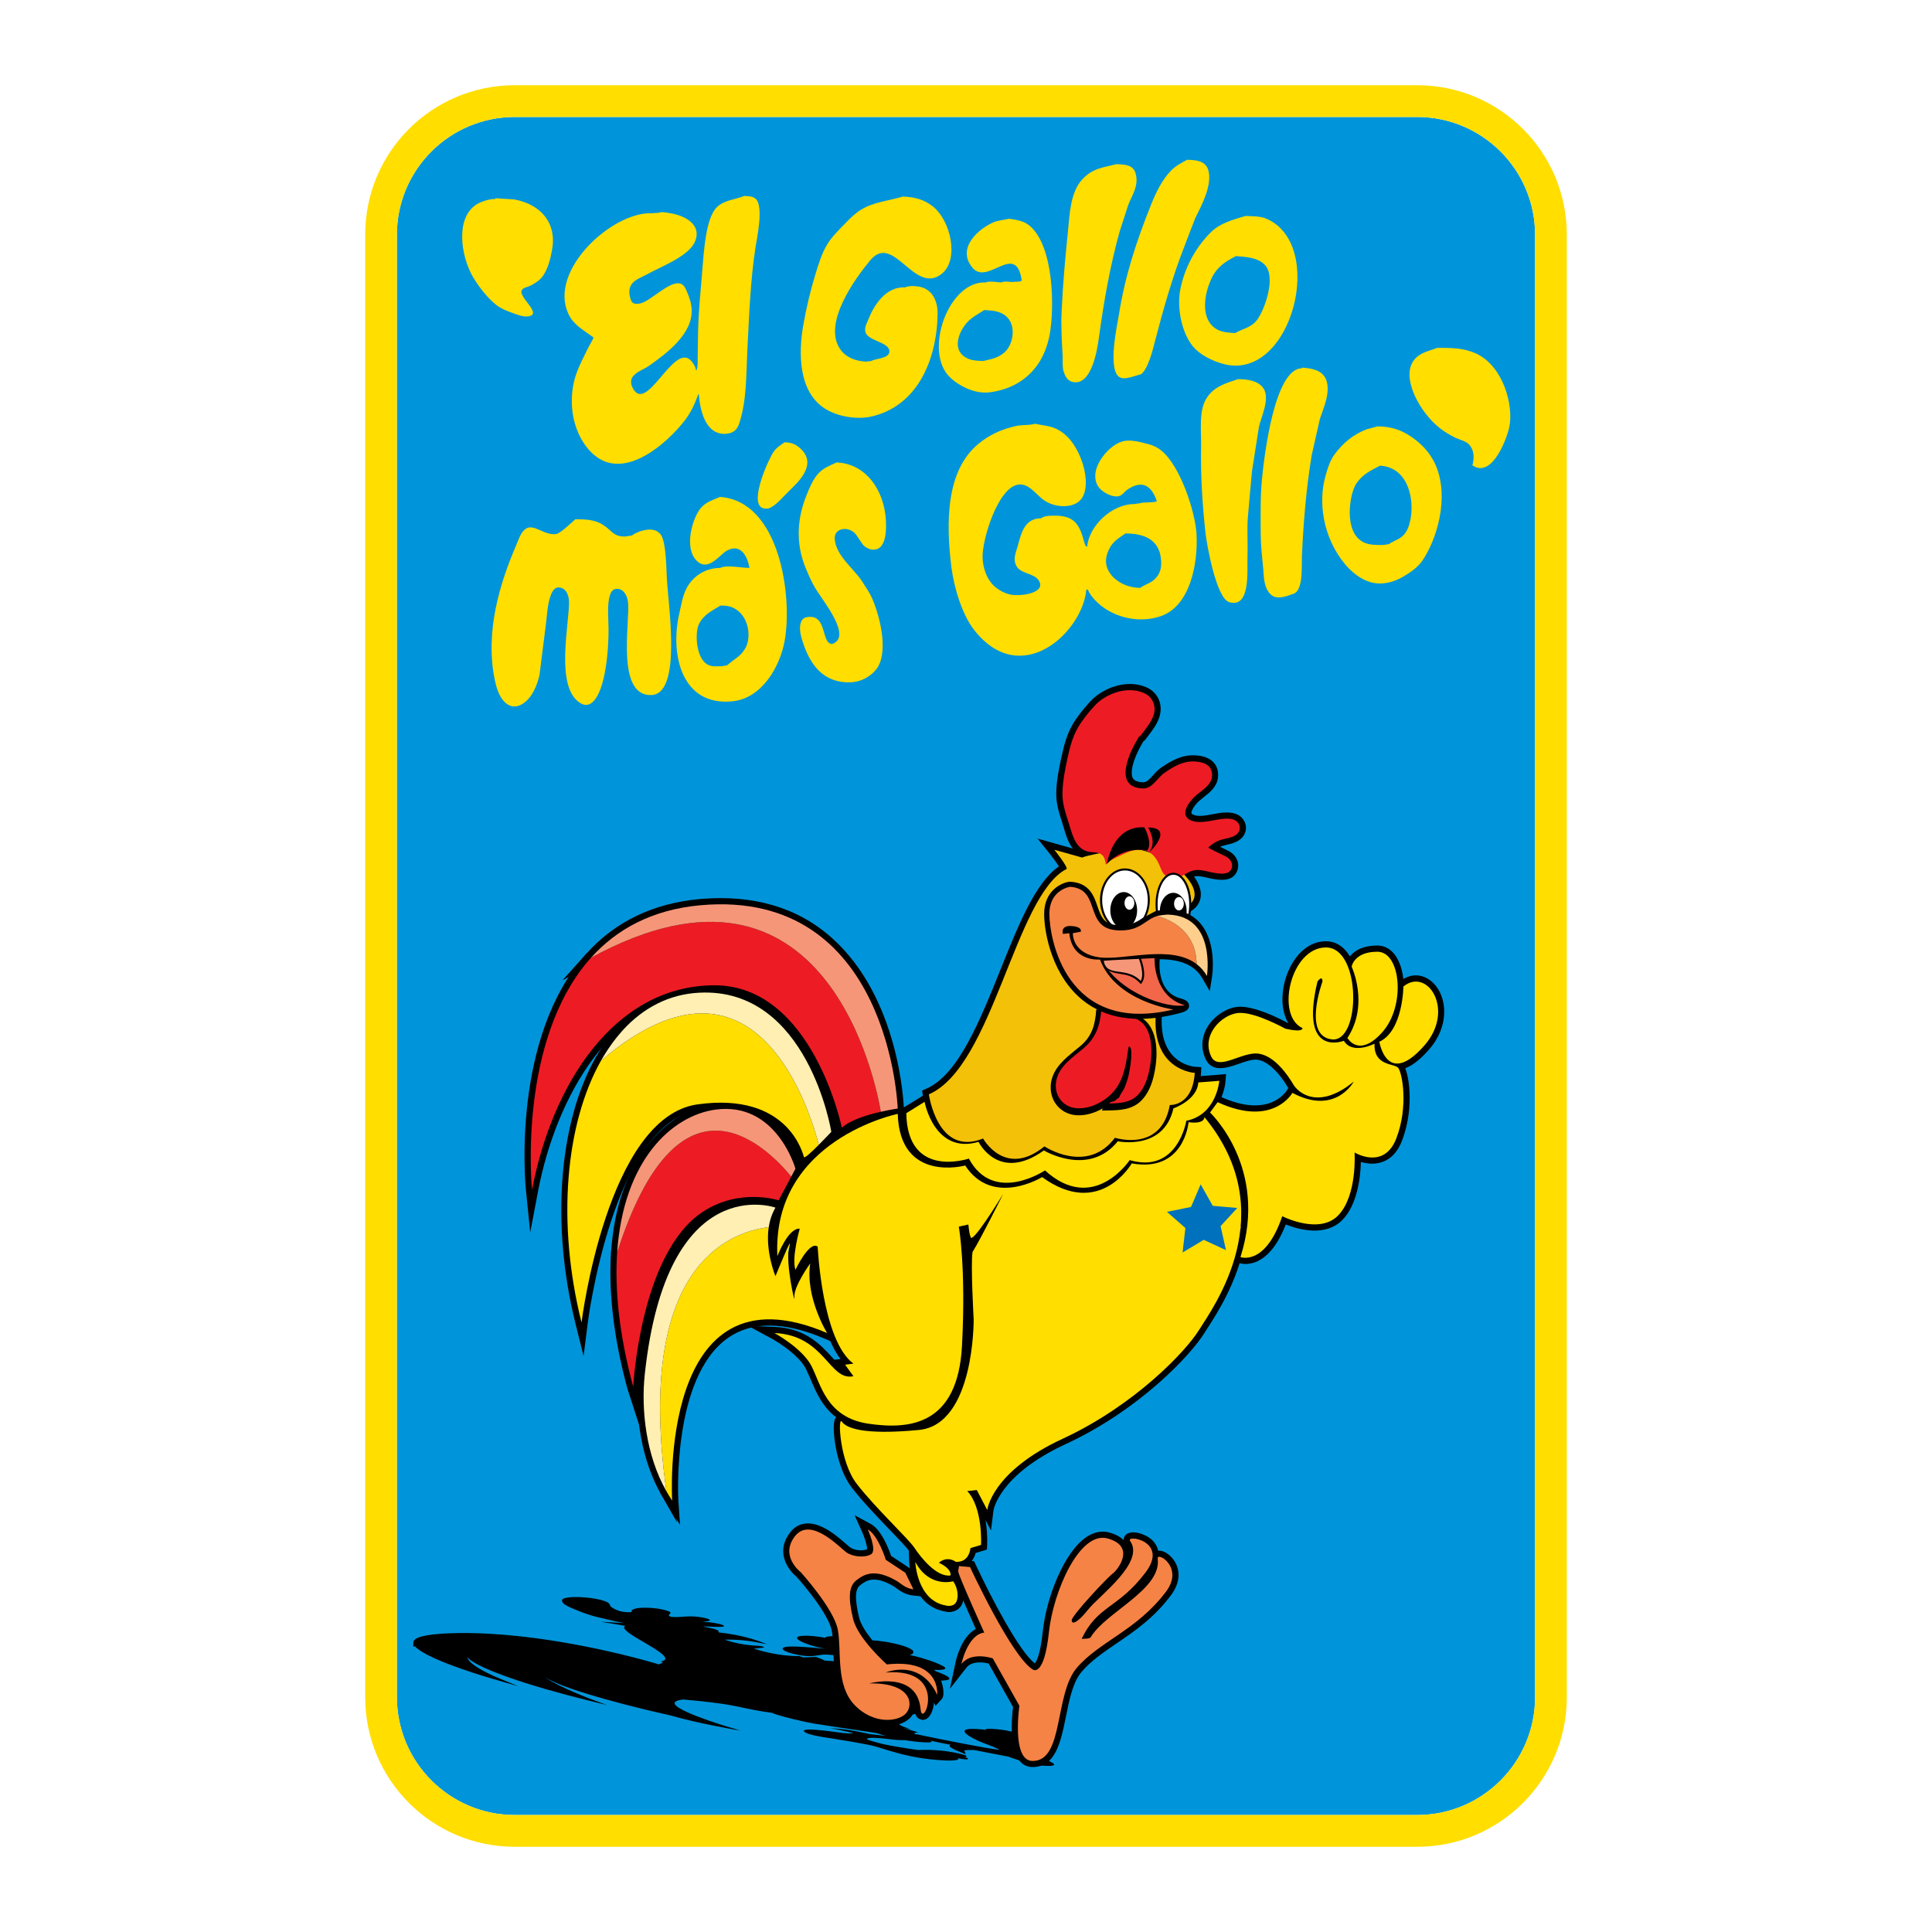 <?xml version="1.0" encoding="utf-8"?>
<!-- Generator: Adobe Illustrator 13.0.0, SVG Export Plug-In . SVG Version: 6.00 Build 14948)  -->
<!DOCTYPE svg PUBLIC "-//W3C//DTD SVG 1.0//EN" "http://www.w3.org/TR/2001/REC-SVG-20010904/DTD/svg10.dtd">
<svg version="1.0" id="Layer_1" xmlns="http://www.w3.org/2000/svg" xmlns:xlink="http://www.w3.org/1999/xlink" x="0px" y="0px"
	 width="192.756px" height="192.756px" viewBox="0 0 192.756 192.756" enable-background="new 0 0 192.756 192.756"
	 xml:space="preserve">
<g>
	<polygon fill-rule="evenodd" clip-rule="evenodd" fill="#FFFFFF" points="0,0 192.756,0 192.756,192.756 0,192.756 0,0 	"/>
	<path fill-rule="evenodd" clip-rule="evenodd" fill="#0095DA" d="M51.347,11.672c-6.476,0-11.748,5.263-11.748,11.739V169.33
		c0,6.479,5.272,11.753,11.748,11.753h90.058c6.47,0,11.75-5.274,11.75-11.753V23.411c0-6.476-5.28-11.739-11.75-11.739H51.347
		L51.347,11.672z"/>
	<path fill-rule="evenodd" clip-rule="evenodd" fill="#FFDE00" d="M111.789,37.676c0.359,0.15,0.772,0.011,1.087-0.057
		c0.332-0.099,0.652-0.193,0.978-0.29c0.694-0.528,1.158-2.415,1.377-3.275c0.835-3.229,1.753-6.439,2.944-9.492
		c0.354-0.937,0.715-1.881,1.085-2.816c0.562-1.147,1.722-3.248,1.295-4.764c-0.267-0.943-1.228-1.01-2.104-1.045
		c-0.579,0.315-1.127,0.581-1.614,1.08c-0.908,0.934-1.506,2.188-1.981,3.369c-1.426,3.559-2.611,7.075-3.234,11.076
		C111.463,32.441,110.425,37.112,111.789,37.676L111.789,37.676z"/>
	<path fill-rule="evenodd" clip-rule="evenodd" fill="#FFDE00" d="M106.943,38.087c1.912,0.535,2.507-3.045,2.678-4.284
		c0.504-3.686,1.134-7.318,2.109-10.78c0.275-0.841,0.547-1.69,0.817-2.521c0.352-0.986,1.087-1.876,0.766-3.157
		c-0.228-0.923-1.093-0.931-1.924-0.966c-1.428,0.356-2.385,0.417-3.401,1.506c-1.19,1.282-1.268,3.427-1.444,5.239
		c-0.27,2.617-0.505,5.265-0.627,7.997c-0.075,1.426,0.021,2.913,0.105,4.406c0.023,0.488-0.054,1.032,0.097,1.542
		C106.248,37.486,106.478,37.951,106.943,38.087L106.943,38.087z"/>
	<path fill-rule="evenodd" clip-rule="evenodd" fill="#FFDE00" d="M91.43,28.563c-0.375-0.036-0.827-0.043-1.111,0.106
		c-1.943-0.089-3.102,1.738-3.688,3.206c-0.149,0.382-0.438,0.832-0.265,1.317c0.308,0.843,2.37,0.946,2.37,1.86
		c0,0.732-1.37,0.699-1.8,0.964c-0.172,0.019-0.347,0.041-0.512,0.064c-1.006-0.052-1.932-0.362-2.532-1.152
		c-1.955-2.589,1.52-7.268,2.945-8.973c2.334-2.783,4.387,3.542,7.124,1.358c1.76-1.397,0.917-5.345-0.953-6.769
		c-0.872-0.66-1.775-0.881-2.912-0.934c-1.443,0.424-2.989,0.547-4.23,1.339c-0.576,0.363-1.083,0.863-1.567,1.369
		c-0.631,0.653-1.358,1.35-1.81,2.141c-0.512,0.858-0.811,1.865-1.118,2.851c-0.517,1.678-0.926,3.397-1.237,5.189
		c-0.464,2.648-0.525,6.67,2.289,8.34c1.248,0.748,3.081,1.025,4.466,0.729c4.613-1.021,6.586-5.623,6.657-10.252
		C93.555,29.898,92.918,28.678,91.43,28.563L91.43,28.563z"/>
	<path fill-rule="evenodd" clip-rule="evenodd" fill="#FFDE00" d="M117.749,28.934c-0.353,1.81,0.171,4.603,1.547,5.926
		c0.759,0.729,1.917,1.244,2.905,1.488c6.729,1.603,10.191-12.095,4.059-14.561c-0.588-0.231-1.321-0.207-1.985-0.242
		c-1.275,0.377-2.555,0.707-3.497,1.658C119.237,24.74,118.154,26.795,117.749,28.934L117.749,28.934z M123.308,25.551
		c1.013,0.086,2.141,0.12,2.878,0.868c1.21,1.234-0.093,4.791-0.91,5.673c-0.604,0.639-1.335,0.712-2.046,1.141
		c-0.661-0.041-1.282-0.076-1.824-0.375c-2.056-1.181-0.988-4.698-0.069-5.844C121.878,26.338,122.568,25.931,123.308,25.551
		L123.308,25.551z"/>
	<path fill-rule="evenodd" clip-rule="evenodd" fill="#FFDE00" d="M74.252,19.552c-0.943,0.38-1.994,0.396-2.733,1.124
		c-1.125,1.083-1.299,4.538-1.449,6.271c-0.155,1.948-0.369,4.011-0.422,6.012c-0.009,0.87-0.024,1.729-0.039,2.588
		c-0.025,0.439,0.05,0.912-0.091,1.289c0,0.025,0,0.059,0.008,0.091c-0.028,0-0.061-0.006-0.096-0.013
		c-0.015-0.303-0.301-0.744-0.518-0.96c-1.752-1.794-4.502,5.665-5.851,2.618c-0.139-0.317-0.131-0.683,0.03-0.936
		c0.369-0.562,1.157-0.775,1.684-1.155c1.728-1.226,4.354-3.158,4.232-5.618c-0.031-0.653-0.237-1.208-0.466-1.744
		c-0.12-0.271-0.267-0.646-0.559-0.785c-1.063-0.49-3.04,1.722-4.115,1.94c-0.344,0.075-0.768,0.089-0.912-0.322
		c-0.218-0.562-0.25-1.171,0.07-1.605c0.336-0.466,0.995-0.686,1.487-0.957c1.342-0.754,4.165-1.786,4.81-3.253
		c0.783-1.781-1.108-2.682-2.562-2.883c-0.306-0.041-0.752-0.153-1.035-0.025c-0.226,0.008-0.457,0.034-0.686,0.048
		c-3.924-0.176-10.359,5.679-8.331,10.034c0.506,1.109,1.491,1.604,2.407,2.288c0.151,0,0.064,0.161,0.031,0.254
		c-0.174,0.308-0.345,0.622-0.512,0.94c-0.373,0.777-0.788,1.556-1.086,2.362c-0.896,2.382-0.664,5.711,1.327,7.855
		c3.161,3.396,7.801-0.881,9.524-3.165c0.386-0.536,0.691-1.077,0.936-1.656c0.104-0.258,0.204-0.509,0.301-0.76
		c0-0.022-0.003-0.056-0.003-0.086c0.023,0,0.054,0,0.088,0.006c0.132,1.641,0.681,4.09,2.739,3.93
		c0.692-0.06,1.074-0.391,1.28-0.996c0.764-2.261,0.702-4.857,0.829-7.447c0.179-3.453,0.303-6.95,0.821-10.238
		c0.149-0.914,0.806-4.015,0.014-4.755C75.107,19.572,74.652,19.572,74.252,19.552L74.252,19.552z"/>
	<path fill-rule="evenodd" clip-rule="evenodd" fill="#FFDE00" d="M98.865,39.126c1.977-0.295,3.567-1.184,4.688-2.787
		c0.576-0.836,0.952-1.841,1.158-2.869c0.514-2.693,0.459-9.087-2.095-11.032c-0.545-0.421-1.274-0.517-1.951-0.616
		c-0.509,0.132-1.043,0.154-1.504,0.341c-1.495,0.622-3.78,2.576-2.132,4.552c1.527,1.835,4.342-2.695,4.918,1.3
		c-0.026-0.003-0.059-0.003-0.08-0.003c0.013,0.148-0.713,0.063-0.858,0.126c-0.377-0.025-0.821-0.096-1.127,0.041
		c-0.487-0.03-1.165-0.164-1.555,0.003c-3.362-0.157-5.747,5.67-4.153,8.654c0.408,0.777,1.119,1.305,1.861,1.708
		C96.883,39.01,97.897,39.276,98.865,39.126L98.865,39.126z M96.536,32.122c0.504-0.53,1.093-0.812,1.667-1.188
		c0.669,0.034,1.281,0.076,1.831,0.376c1.425,0.765,1.128,2.809,0.368,3.66c-0.433,0.481-0.998,0.742-1.624,0.885
		c-0.222,0.058-0.453,0.114-0.677,0.161c-0.519-0.02-1.025-0.03-1.473-0.211C94.8,35.042,95.684,33.003,96.536,32.122L96.536,32.122
		z"/>
	<path fill-rule="evenodd" clip-rule="evenodd" fill="#FFDE00" d="M51.323,19.898c-0.627-0.041-1.259-0.078-1.901-0.119
		c0,0.023,0,0.051,0.01,0.078c-0.451-0.025-0.921,0.12-1.292,0.252c-2.621,0.914-2.343,4.703-1.18,7.097
		c0.498,1.031,1.742,2.691,2.779,3.381c0.401,0.265,0.849,0.435,1.287,0.598c0.476,0.172,1.14,0.454,1.679,0.378
		c1.51-0.229-1.098-1.959-0.631-2.634c0.169-0.252,0.547-0.286,0.814-0.411c0.459-0.229,0.958-0.543,1.271-0.973
		c0.512-0.741,0.75-1.683,0.916-2.578C55.579,22.243,53.966,20.402,51.323,19.898L51.323,19.898z"/>
	<path fill-rule="evenodd" clip-rule="evenodd" fill="#FFDE00" d="M147.276,35.276c-1.246-0.572-2.463-0.572-3.866-0.572
		c-0.866,0.324-1.76,0.478-2.317,1.199c-1.392,1.741,0.597,5.311,2.596,6.843c0.476,0.362,0.954,0.646,1.463,0.904
		c0.373,0.184,1.133,0.363,1.427,0.707c0.579,0.669,0.463,1.399,0.347,2.009c-0.026,0-0.053,0-0.085,0
		c0.079,0.057,0.152,0.115,0.228,0.166c1.89,1.011,3.271-2.812,3.507-3.891C151.042,40.489,149.997,36.538,147.276,35.276
		L147.276,35.276z"/>
	<path fill-rule="evenodd" clip-rule="evenodd" fill="#FFDE00" d="M131.684,41.808c0.316-1.004,1.1-2.62,0.637-3.896
		c-0.39-1.044-1.55-1.168-2.442-1.235c0.006,0.02,0.019,0.047,0.028,0.067c-2.771,0-3.784,8.85-4,11.061
		c-0.178,1.786-0.127,3.629-0.127,5.514c0.006,1.127,0.147,2.283,0.255,3.454c0.059,0.62,0.035,1.27,0.338,1.956
		c0.132,0.311,0.418,0.672,0.749,0.8c0.453,0.157,0.925,0.041,1.277-0.065c0.26-0.08,0.514-0.178,0.768-0.269
		c0.863-0.509,0.684-2.678,0.723-3.677c0.157-3.464,0.437-6.827,0.978-10.104C131.143,44.208,131.411,43.007,131.684,41.808
		L131.684,41.808z"/>
	<path fill-rule="evenodd" clip-rule="evenodd" fill="#FFDE00" d="M124.911,47.013c0.224-1.457,0.452-2.933,0.688-4.394
		c0.18-0.915,1.061-2.633,0.547-3.714c-0.46-0.94-1.757-1.079-2.63-1.079c-1.232,0.41-2.288,0.713-3.032,1.744
		c-0.93,1.27-0.619,3.253-0.651,4.94c-0.054,2.786,0.111,5.653,0.435,8.626c0.121,1.147,1.076,6.558,2.367,6.937
		c2.177,0.654,1.776-3.243,1.827-4.472c0.049-1.289-0.051-2.603,0.028-3.871C124.62,50.164,124.768,48.578,124.911,47.013
		L124.911,47.013z"/>
	<path fill-rule="evenodd" clip-rule="evenodd" fill="#FFDE00" d="M114.218,44.219c-0.68-0.173-1.515-0.369-2.184-0.194
		c-1.271,0.326-2.804,2.108-2.759,3.509c0.009,0.538,0.207,1.054,0.691,1.424c0.458,0.348,1.041,0.621,1.581,0.562
		c0.424-0.069,0.597-0.43,0.904-0.65c1.192-0.829,2.321-0.798,2.974,1.146c-0.031,0-0.059,0-0.089,0
		c0.037,0.148-1.341,0.066-1.552,0.183c-0.201,0.036-0.405,0.055-0.594,0.088c-2.291,0-4.54,2.186-4.724,4.262
		c-0.192,0-0.253-0.361-0.308-0.522c-0.463-1.754-1.006-2.581-2.938-2.581c-0.491,0-1.045,0.011-1.354,0.264
		c-1.74,0-2.02,1.688-2.364,2.909c-0.16,0.512-0.491,1.261-0.034,1.942c0.497,0.766,2.039,0.619,2.298,1.644
		c0.271,1.056-2.228,1.34-3.102,1.083c-0.457-0.13-0.899-0.347-1.299-0.667c-0.92-0.72-1.301-1.98-1.332-2.985
		c-0.06-1.793,1.544-7.055,3.587-7.291c1.004-0.115,1.63,0.849,2.395,1.455c1.051,0.823,2.635,0.902,3.489,0.333
		c1.704-1.098,0.562-5.44-1.44-6.934c-1.016-0.766-1.7-0.665-2.789-0.924c-0.556,0.181-1.332,0.091-1.896,0.222
		c-1.491,0.334-2.689,0.899-3.765,1.787c-3.222,2.666-3.254,7.787-2.69,12.319c0.25,1.936,1.03,4.698,2.314,6.309
		c4.673,5.873,10.775,0.146,11.142-4.079c0.066,0,0.121,0,0.173,0c0.108,0.396,0.605,0.978,0.93,1.273
		c1.791,1.681,4.423,2.053,6.356,1.359c2.895-1.016,3.697-5.207,3.539-8.169c-0.119-2.228-1.604-6.772-3.48-8.316
		C115.348,44.519,114.824,44.365,114.218,44.219L114.218,44.219z M115.825,55.717c0.072,0.661,0.014,1.23-0.32,1.715
		c-0.52,0.755-1.089,0.757-1.749,1.22c-1.977,0-3.947-1.54-3.277-3.438c0.369-1.08,0.947-1.404,1.811-1.992
		C113.996,53.223,115.608,53.734,115.825,55.717L115.825,55.717z"/>
	<path fill-rule="evenodd" clip-rule="evenodd" fill="#FFDE00" d="M141.302,43.944c-1.218-0.976-2.42-1.405-3.869-1.405
		c-0.354,0.099-0.714,0.194-1.073,0.289c-1.361,0.515-2.4,1.394-3.243,2.549c-0.441,0.614-0.674,1.389-0.875,2.123
		c-0.726,2.538-0.29,6.079,1.932,8.765c0.662,0.808,1.605,1.56,2.577,1.824c1.207,0.328,2.315-0.047,3.096-0.471
		c0.744-0.424,1.52-0.923,2.036-1.641c1.458-2.108,2.738-6.292,1.375-9.516C142.844,45.47,142.175,44.647,141.302,43.944
		L141.302,43.944z M140.317,53.003c-0.472,0.81-1.083,0.824-1.753,1.284c-0.191,0.038-0.395,0.063-0.603,0.086
		c-0.656,0-1.308,0.014-1.889-0.253c-2.072-0.975-1.434-4.89-0.746-5.888c0.652-0.936,1.382-1.262,2.364-1.774
		C141.128,46.671,141.288,51.349,140.317,53.003L140.317,53.003z"/>
	<path fill-rule="evenodd" clip-rule="evenodd" fill="#FFDE00" d="M76.021,50.661c0.218,0.105,0.546,0.123,0.741,0.038
		c0.768-0.349,1.303-1.084,1.916-1.667c0.786-0.788,2.914-2.59,1.253-4.213c-0.546-0.532-0.984-0.672-1.655-0.693
		c-0.402,0.287-0.8,0.522-1.096,0.956C76.713,45.738,74.758,49.996,76.021,50.661L76.021,50.661z"/>
	<path fill-rule="evenodd" clip-rule="evenodd" fill="#FFDE00" d="M83.472,46.139c-0.693,0.323-1.31,0.535-1.831,1.106
		c-0.551,0.612-0.885,1.433-1.188,2.199c-0.828,2.067-1.188,4.622-0.026,7.339c0.275,0.664,0.541,1.27,0.901,1.88
		c0.744,1.256,3.761,4.864,1.702,5.586c-1.054,0-0.554-2.562-2.054-2.696c-0.293-0.025-0.621,0.011-0.8,0.154
		c-0.465,0.357-0.417,1.215-0.207,1.94c0.786,2.774,2.249,4.521,4.893,4.428c1.022-0.038,1.941-0.545,2.533-1.261
		c1.223-1.488,0.571-4.877-0.375-7.097c-0.278-0.629-0.666-1.161-1.021-1.729c-0.843-1.293-2.546-2.492-2.715-4.16
		c-0.038-0.402,0.108-0.727,0.398-0.896c0.487-0.303,1.286-0.173,1.73,0.419c0.229,0.331,0.452,0.661,0.683,0.999
		c0.631,0.651,1.5,0.648,1.902,0.031c0.392-0.595,0.429-1.558,0.396-2.367C88.248,48.87,86.354,46.249,83.472,46.139L83.472,46.139z
		"/>
	<path fill-rule="evenodd" clip-rule="evenodd" fill="#FFDE00" d="M71.84,49.579c-0.663,0.288-1.283,0.456-1.802,0.978
		c-0.869,0.843-1.914,4.094-0.487,5.43c1.145,1.063,2.255-0.664,2.965-1.047c1.227-0.68,1.998,0.274,2.26,1.722
		c-0.833,0-2.267-0.333-2.926,0c-1.436,0-2.688,0.785-3.335,1.998c-0.413,0.763-0.552,1.727-0.757,2.615
		c-0.907,4.022,0.245,9.287,5.422,8.681c2.754-0.32,4.646-3.315,5.125-6.129C79.059,59.394,77.777,50.008,71.84,49.579L71.84,49.579
		z M74.393,64.624c-0.511,0.915-1.175,1.125-1.833,1.747c-0.168,0.038-0.342,0.071-0.518,0.098c-0.538,0-1.055,0.093-1.534-0.215
		c-1.094-0.715-1.177-3.172-0.777-3.986c0.493-0.994,1.354-1.343,2.165-1.857c0.543,0.011,0.979,0.055,1.455,0.334
		C74.721,61.547,74.959,63.562,74.393,64.624L74.393,64.624z"/>
	<path fill-rule="evenodd" clip-rule="evenodd" fill="#FFDE00" d="M65.956,53.385c-0.673-1.035-2.388-0.364-2.914,0.042
		c-0.228,0.029-0.455,0.066-0.688,0.104c-1.238,0-1.292-0.636-2.286-1.224c-0.785-0.477-1.768-0.501-2.667-0.501
		c-0.396,0.339-1.468,1.403-1.926,1.477c-1.181,0.174-2.264-1.128-3.072-0.489c-0.465,0.364-0.659,1.034-0.902,1.604
		c-1.557,3.601-3.17,8.599-2.123,13.495c0.199,0.914,0.507,1.901,1.293,2.406c0.536,0.327,1.094,0.165,1.477-0.082
		c0.901-0.568,1.418-1.746,1.677-2.865c0.221-1.733,0.447-3.494,0.66-5.233c0.109-0.956,0.161-1.958,0.488-2.794
		c0.13-0.329,0.375-0.744,0.775-0.719c0.67,0.047,0.991,0.653,1.021,1.38c0.069,2.133-1.463,8.643,1.158,10.176
		c0.477,0.284,0.883,0.176,1.203-0.122c1.309-1.193,1.602-5.293,1.585-7.317c-0.011-1.094-0.156-2.406,0.139-3.34
		c0.119-0.38,0.334-0.667,0.766-0.633c0.623,0.043,0.965,0.674,1.041,1.352c0.215,1.846-1.244,9.376,2.331,9.242
		c3.044-0.118,1.695-8.856,1.545-11.565C66.476,56.83,66.476,54.187,65.956,53.385L65.956,53.385z"/>
	<path fill-rule="evenodd" clip-rule="evenodd" d="M88.177,163.776c-0.901-0.135-1.589-0.152-1.843-0.054
		c-0.349-0.099-0.714-0.184-1.07-0.26c-0.757-0.165-1.452-0.244-1.953-0.233c-0.822,0.012-0.981,0.095-0.945,0.176
		c-1.005-0.176-1.648-0.211-2.018-0.211c-1.21,0.019-0.949,0.367-0.147,0.703c0.173,0.067,0.383,0.142,0.616,0.228
		c0.425,0.129,0.926,0.267,1.466,0.366c-0.012,0-0.031,0-0.05,0c-0.428-0.044-2.607-0.257-3.44-0.214
		c-0.581,0.016-0.843,0.155-0.645,0.328c0.176,0.164,0.689,0.35,1.446,0.498c1.034,0.203,1.591,0.12,2,0.05
		c0.25-0.041,0.51-0.075,0.813-0.075c0.686,0.014,1.986,0.221,2.975,0.413c0.005,0,0.032,0.002,0.038,0.002
		c0.017,0.012,0.033,0.022,0.033,0.022c0.03,0.023,0.474,0.467-3.168,0.16c-0.157-0.081-0.365-0.179-0.554-0.24l-0.318-0.117
		l-0.356,0.011l-0.904,0.037c-0.042-0.016-0.083-0.026-0.127-0.04l-0.278-0.101h-0.345c-0.081,0-1.925-0.018-3.986-0.679
		c-0.072-0.021-0.146-0.047-0.215-0.069c0.193-0.016,0.38-0.026,0.565-0.051c0,0,0.271-0.021,0.338-0.035
		c0.197-0.03,0.1-0.08,0.029-0.104c-0.251-0.076-0.661-0.098-0.836-0.107c-1.457-0.081-2.653-0.469-3.006-0.593
		c0.692-0.013,1.441,0.011,2.252,0.111c0.329,0.044,0.654,0.095,0.98,0.156l0.998,0.185l-0.571-0.219
		c-0.06-0.021-1.347-0.522-3.161-0.807c-0.345-0.052-0.669-0.101-0.995-0.132c-0.044-0.02-0.102-0.046-0.152-0.067
		c0.191-0.082-0.044-0.186-0.289-0.261c-0.074-0.03-0.142-0.048-0.206-0.063c-0.265-0.068-0.612-0.135-1.011-0.207
		c0.107-0.018,0.261-0.018,0.542-0.006l0.171,0.013c0.549,0.018,1.471,0.065,1.384-0.072c-0.019-0.046-0.106-0.087-0.259-0.137
		c-0.055-0.025-0.111-0.028-0.174-0.049c-0.28-0.073-0.662-0.137-1.012-0.179l-0.587-0.043c-0.033,0-0.065-0.006-0.098-0.006
		c0.014,0,0.016-0.013,0.044-0.013l0.213-0.023c0.162-0.019,0.352-0.039,0.427-0.085c0.094-0.044,0-0.119-0.228-0.193
		c-0.126-0.039-0.295-0.079-0.487-0.117c-0.704-0.127-1.254-0.111-1.441-0.102c-0.169,0-0.332,0.016-0.505,0.031
		c-0.32,0.021-0.655,0.052-1.028,0.018c-0.052,0-0.135-0.006-0.168-0.018c-0.121-0.031-0.226-0.107-0.199-0.188l0.078-0.076
		c0.088-0.072,0.208-0.167-0.165-0.304c-0.308-0.116-0.676-0.187-0.928-0.23c-0.444-0.064-0.918-0.104-1.415-0.104
		c-0.756,0-1.012,0.104-1.219,0.218c-0.065,0.033-0.065,0.08-0.065,0.116c0,0.069-0.006,0.118-0.18,0.118
		c-0.3,0-0.551-0.019-0.766-0.057c-0.114-0.025-0.22-0.051-0.327-0.086c-0.397-0.124-0.717-0.327-0.885-0.498
		c0.014-0.005,0.034-0.01,0.034-0.01l-0.04-0.079c-0.045-0.09-0.094-0.191-0.333-0.305c-0.077-0.034-0.18-0.076-0.3-0.115
		c-0.45-0.147-1.126-0.267-1.807-0.323c-1.486-0.127-2.354,0.038-2.342,0.273c0.01,0.104,0.03,0.223,0.168,0.346
		c0.173,0.161,0.568,0.342,0.915,0.489c0.492,0.21,0.935,0.391,1.535,0.587c0.502,0.17,1.12,0.317,1.714,0.449l0.143,0.039
		l0.274,0.059c0.406,0.1,0.902,0.22,1.447,0.312c-0.877-0.051-2.375-0.13-2.375-0.13l1.371,0.212
		c0.388,0.074,0.837,0.155,1.123,0.201c-0.488,0.255,0.645,0.928,1.843,1.62c1.397,0.825,2.838,1.668,1.797,1.905l-0.14,0.031
		l0.262,0.075c0,0,0.016,0,0.038,0.004l-0.045,0.016l-0.411,0.188c-0.57-0.18-5.801-1.737-12.123-2.591
		c-3.293-0.442-6.294-0.619-8.913-0.505c-2.283,0.096-3.445,0.4-3.461,0.912v0.011l0.005,0.427l0.166-0.058
		c1.166,1.36,7.738,3.254,8.043,3.33l2.266,0.658l-1.587-0.658c-1.885-0.763-3.378-1.61-3.505-2.241
		c0.043,0.044,0.082,0.091,0.127,0.13l0.016,0.021c1.203,1.038,5.732,2.629,11.82,4.137l1.986,0.491l-1.373-0.51
		c-0.052-0.017-3.407-1.276-4.817-2.254c0.501,0.304,1.342,0.681,2.586,1.117h0.005l0.038,0.014
		c1.802,0.627,4.316,1.335,7.469,2.105l2.422,0.559c1.377,0.388,2.909,0.751,4.436,1.041l0.011,0.011l0.126,0.017l2.149,0.41
		l-0.16-0.044l0.456,0.085l-1.286-0.381c-0.058-0.015-6.294-1.892-5.195-2.542c0.14-0.091,0.392-0.154,0.756-0.188l1.613,0.156
		c0.019,0.005,2.074,0.204,3.306,0.454l0.772,0.153c0.868,0.191,1.94,0.416,3.219,0.579c0.005,0.005-0.004,0.007,0.009,0.021
		c0.05,0.036,0.182,0.083,0.376,0.146c0.736,0.232,2.398,0.662,3.842,0.909c1.252,0.206,2.841,0.438,4.116,0.626
		c0.833,0.125,1.629,0.241,1.997,0.306l0.595,0.183c0.018,0.011,0.128,0.044,0.327,0.096c-0.198-0.015-1.371-0.151-1.612-0.181
		c-0.476-0.109-1.766-0.391-2.628-0.48l-1.301-0.119l1.22,0.254c0.454,0.088,0.92,0.203,1.075,0.256c0.013,0,0.017,0,0.024,0.003
		c-0.127,0.033-0.592,0.033-1.014-0.012l-0.369-0.054c-0.849-0.11-2.406-0.328-3.155-0.294c-0.304,0.015-0.433,0.06-0.405,0.146
		c0.041,0.104,0.245,0.21,0.531,0.3c0.535,0.171,1.381,0.309,1.953,0.388c0.984,0.155,3.615,0.574,4.52,0.813
		c0.326,0.086,0.674,0.197,1.048,0.315c0.951,0.292,2.14,0.649,3.717,0.893c1.111,0.162,2.176,0.241,2.895,0.235
		c0.495-0.023,0.778-0.073,0.766-0.163c-0.013-0.031-0.053-0.064-0.124-0.097c0.518,0.146,0.861,0.143,0.926,0.143
		c0.321-0.018,0.093-0.152-0.258-0.283c0.107,0.025,0.232,0.046,0.232,0.046l0.012-0.108c-0.012-0.062-0.708-0.24-1.175-0.333
		c-0.798-0.156-2.064-0.326-3.637-0.257c-0.853-0.118-2.743-0.405-3.588-0.61c-0.528-0.141-0.912-0.242-1.154-0.32
		c-0.291-0.093-0.394-0.148-0.352-0.186c0.099-0.079,0.233-0.178,1.896-0.005l0.182,0.018c0.317,0.044,0.779,0.099,1.247,0.114
		l0.466,0.006c0.62,0.107,1.33,0.192,2.028,0.219c0.097,0.006,0.471,0.014,0.59-0.036c0.042-0.021,0.055-0.069-0.126-0.14
		c0.702,0.149,1.465,0.311,2.057,0.421c-0.408,0.136,0.425,0.491,0.532,0.546l0.973,0.4l-0.14-0.341
		c-0.053-0.114,0.685-0.086,0.995-0.082c0.309,0.064,3.16,0.614,3.413,0.662c0.157,0.063,0.493,0.189,0.917,0.322
		c0.588,0.186,1.352,0.399,2.045,0.508c0.364,0.067,0.708,0.091,0.974,0.091c1.284-0.003,0.311-0.413-0.636-0.806
		c-0.636-0.269-1.3-0.543-1.321-0.701c-0.032-0.178,0.227-0.315,0.503-0.458c0.363-0.198,0.784-0.423,0.581-0.799
		c-0.101-0.192-0.716-0.404-1.651-0.558c-0.422-0.074-0.925-0.129-1.181-0.115c-0.318-0.08-0.645-0.133-0.86-0.165
		c-0.684-0.089-1.59-0.143-1.656-0.062c-0.011,0.019,0.037,0.052,0.134,0.082c0.005,0,0.021,0,0.022,0
		c-0.31-0.043-0.681-0.082-1.14-0.105c-0.516-0.018-0.863,0-1.023,0.086c-0.473,0.248,0.797,0.974,2.233,1.485
		c0.974,0.372,1.105,0.476,1.127,0.51c-1.339-0.152-5.456-0.97-7.983-1.497l-0.237-0.046H91.33
		c-0.008-0.039-0.065-0.075-0.178-0.128c0.118-0.021,0.439-0.063,0.439-0.063l-0.196-0.062c-0.011-0.018-0.088-0.038-0.221-0.075
		c-0.228-0.079-0.617-0.188-1.078-0.315c0.377,0.075,0.792,0.148,0.792,0.148l-0.824-0.296c-0.007-0.018-1.449-0.56,0.653-1.087
		c2.317-0.579,2.398-1.468,2.075-1.805l-0.07-0.077c-0.165-0.206-0.488-0.574-1.415-1.036c0.187,0.01,0.603,0.021,0.857-0.046
		c0.352-0.094,0.261-0.284-0.262-0.586c0.899,0.065,2.776,0.175,2.816-0.122c0.053-0.234-1.058-0.654-1.813-0.9
		c0.394,0.023,0.859,0.039,1.149-0.006c0.33-0.056,0.341-0.183,0.031-0.353c-0.827-0.468-2.494-0.939-3.329-1.117
		c0.257-0.052,0.386-0.155,0.371-0.314C91.089,164.427,89.601,163.985,88.177,163.776L88.177,163.776z"/>
	<path fill-rule="evenodd" clip-rule="evenodd" d="M119.456,111.359c-0.145,0.033-0.377,0.049-0.801,0l-0.631-0.075l-0.047,0.633
		c-0.01,0.025-0.187,1.918-1.553,2.962c-0.843,0.646-1.989,0.842-3.409,0.587l-0.429-0.073l-0.214,0.378
		c-0.006,0.025-1.208,2.074-3.36,2.53c-1.444,0.31-3.021-0.152-4.68-1.359l-0.336-0.245l-0.347,0.216
		c-0.184,0.112-4.468,2.669-6.833-0.972l-0.251-0.374l-0.429,0.121c-0.032,0.006-2.592,0.68-4.323-0.594
		c-1.021-0.771-1.581-2.108-1.637-3.978l-0.022-0.703l-0.68,0.11c-0.121,0.026-12.084,2.003-12.301,14.264l-0.064,3.656l1.261-3.439
		c0.108-0.312,0.267-0.636,0.449-0.93c-0.104,0.562-0.188,1.163-0.188,1.723c0,0.419,0.046,0.802,0.16,1.106l0.507,1.401
		l0.627-1.356c0.322-0.696,0.757-1.384,1.088-1.763c0.151,2.064,0.769,7.674,2.843,10.404c-0.281,0.033-0.565,0.067-0.611,0.074
		c-0.075-0.074-0.134-0.134-0.207-0.22c-1.122-1.229-2.64-2.923-5.747-3.058l-2.668-0.105l2.346,1.259
		c0.028,0.008,2.584,1.416,3.429,3.007l0.48,1.065c0.505,1.21,1.147,2.736,2.554,3.8c-0.041,0.05-0.1,0.101-0.137,0.171
		c-0.07,0.18-0.113,0.487-0.113,0.884c0,1.534,0.554,4.342,1.799,5.948c1.065,1.388,2.592,2.965,3.807,4.233
		c0.879,0.914,1.705,1.765,1.948,2.145c0.661,0.99,2.395,3.272,4.181,2.993l0.199-0.033l0.146-0.138
		c0.149-0.149,0.188-0.356,0.188-0.524c0-0.082-0.009-0.163-0.02-0.209c-0.024-0.143-0.077-0.303-0.187-0.472
		c0.033,0.004,0.063,0.02,0.099,0.022c0.611,0.056,1.651-0.224,2.001-1.494c0.306-0.097,1.119-0.337,1.119-0.337l0.026-0.429
		c0-0.033,0.007-0.207,0.007-0.491c0-0.453-0.033-1.203-0.165-2.013c0.263,0.495,0.54,1.021,0.54,1.021l0.245-1.959
		c0.001-0.038,0.505-3.556,7.217-6.656c7.389-3.422,12.508-8.934,13.824-11.069l0.306-0.479c1.938-2.997,7.854-12.146,0.173-21.47
		l-2.948-3.585C117.688,107.472,119.198,110.803,119.456,111.359L119.456,111.359z"/>
	<path fill-rule="evenodd" clip-rule="evenodd" d="M132.293,93.909c-2.251,0-3.725,2.185-4.188,4.339
		c-0.101,0.476-0.157,0.963-0.157,1.456c0,0.868,0.186,1.699,0.586,2.367c-0.032-0.011-0.057-0.018-0.079-0.021
		c-0.534-0.292-3.277-1.739-4.96-1.6c-1.168,0.113-2.429,0.961-3.07,2.082c-0.567,1.008-0.619,2.117-0.137,3.135
		c0.662,1.394,2.182,0.861,3.291,0.477c0.669-0.236,1.359-0.477,1.87-0.414c1.146,0.147,2.322,1.521,3.04,2.755
		c0.013,0.018,0.021,0.047,0.038,0.059c-0.055,0.099-0.109,0.197-0.109,0.197c-0.072,0.122-1.756,2.93-6.677,0.664l-0.457-0.218
		l-1.375,1.892l0.392,0.372c0.232,0.22,5.558,5.358,2.87,13.779l-0.172,0.557l0.53,0.201c0.095,0.036,0.898,0.324,1.936-0.158
		c1.13-0.54,2.081-1.77,2.818-3.663c1.233,0.493,3.991,1.291,5.688-0.497c1.415-1.479,1.776-4.16,1.8-5.744
		c0.58,0.17,1.344,0.281,2.106,0.015c0.903-0.299,1.581-1.025,2.008-2.152c1.297-3.401,0.653-6.941,0.095-7.621
		c-0.232-0.295-0.581-0.397-0.961-0.499c-0.807-0.225-1.309-0.429-1.276-1.524l0.033-1.034l-0.933,0.474
		c-0.01,0.013-1.703,0.835-2.246-0.055c0,0-0.018-0.034-0.019-0.047c0.041-0.049,0.084-0.085,0.112-0.137
		c0.625-0.894,0.933-2.333,0.933-3.829c0-1.388-0.271-2.817-0.812-3.861C134.045,94.213,133.024,93.909,132.293,93.909
		L132.293,93.909z"/>
	<path fill-rule="evenodd" clip-rule="evenodd" d="M137.422,94.336c-2.859,0-3.163,1.945-3.178,2.023l-0.024,0.182l0.083,0.167
		c0.014,0.03,1.595,3.518-0.393,6.511l-0.198,0.31l0.173,0.326c0.203,0.358,0.76,0.977,1.606,1.074
		c0.916,0.097,1.888-0.411,2.882-1.532c1.804-2.018,2.079-5.471,1.2-7.43C139.11,94.914,138.338,94.336,137.422,94.336
		L137.422,94.336z"/>
	<path fill-rule="evenodd" clip-rule="evenodd" d="M86.018,152.857c0.277,0.612,0.491,1.339,0.491,1.666
		c0,0.02-0.003,0.029-0.003,0.046c-0.402,0.185-1.232,0.136-1.708-0.2l-0.391-0.333c-0.873-0.765-2.493-2.18-4.011-2.036
		c-0.619,0.054-1.141,0.354-1.554,0.878c-0.503,0.644-0.701,1.279-0.701,1.861c0,1.13,0.714,2.072,1.328,2.573
		c0.91,1,3.232,3.836,3.522,5.397c0.101,0.564,0.122,1.255,0.152,1.998c0.064,1.878,0.152,4.222,1.661,5.809
		c1.062,1.111,2.464,1.73,3.859,1.69c0.938-0.042,1.776-0.373,2.226-0.907c0.162-0.194,0.28-0.411,0.358-0.643
		c0.118,0.938,0.746,0.942,0.873,0.932c0.648-0.055,0.987-0.895,1.066-1.711c0.074,0.152,0.149,0.323,0.149,0.323l0.626-0.686
		c0.349-0.393,0.103-1.564-0.215-2.176c-0.54-1.036-1.869-2.184-5.04-1.904c-0.863-0.798-2.676-2.69-3.001-4.072
		c-0.201-0.858-0.302-1.528-0.302-2.034c0-0.587,0.137-0.964,0.413-1.166c0.579-0.452,1.381-1.065,3.391,0.129l0.208,0.15
		c0.35,0.258,0.869,0.651,1.643,0.737l1.11,0.123l-1.367-2.814c0,0-1.601-1.057-1.896-1.255c-0.242-0.716-0.958-2.585-2.016-3.18
		l-1.625-0.876L86.018,152.857L86.018,152.857z"/>
	<path fill-rule="evenodd" clip-rule="evenodd" d="M90.714,155.873c0,0.166,0.195,4.316,3.543,4.898
		c0.138,0.048,0.719,0.174,1.253-0.171c0.233-0.148,0.533-0.463,0.617-1.05c0.179-1.238-0.524-2.132-0.554-2.173l-0.261-0.318
		l-0.388,0.116c-0.082,0.021-1.907,0.515-3.064-1.626l-1.246-2.319L90.714,155.873L90.714,155.873z"/>
	<path fill-rule="evenodd" clip-rule="evenodd" d="M108.38,153.359c-2.233,1.507-3.993,6.06-4.342,9.414
		c-0.237,2.27-0.614,2.97-0.787,3.182c-1.491-1.086-4.317-6.438-5.916-9.875l-0.15-0.315l-2.008-0.175l-0.207,1.169l0.006,0.11
		c0.1,0.516,1.535,3.757,2.379,5.654c-1.445,0.774-1.975,3.071-2.028,3.359l-0.553,2.605l1.639-2.094
		c0.563-0.729,1.755-0.541,2.224-0.421c0.228,0.4,2.253,4.025,2.437,4.339c-0.053,0.377-0.134,1.158-0.134,2.047
		c0,1.201,0.157,2.592,0.79,3.33c0.321,0.388,0.753,0.603,1.238,0.607c2.344,0.062,2.873-2.521,3.38-5.034
		c0.342-1.708,0.7-3.461,1.571-4.471c0.925-1.08,2.15-1.917,3.449-2.807c1.773-1.202,3.779-2.558,5.487-4.863
		c0.907-1.222,0.974-2.561,0.163-3.593c-0.365-0.465-0.943-0.867-1.461-0.809c-0.118-0.52-0.413-0.882-0.62-1.08
		c-0.702-0.639-2.025-1.021-2.591-0.534c-0.163,0.139-0.241,0.331-0.241,0.532c0,0.005,0,0.021,0.008,0.031
		c-0.301-0.303-0.745-0.574-1.416-0.761C109.94,152.69,109.143,152.843,108.38,153.359L108.38,153.359z"/>
	<path fill-rule="evenodd" clip-rule="evenodd" d="M104.721,85.166c0.328,0.415,0.707,0.931,0.931,1.27
		c-2.348,1.611-4.03,5.817-5.811,10.249c-2.087,5.185-4.239,10.547-7.413,11.932l-0.425,0.182l0.063,0.47
		c0.02,0.143,0.506,3.552,2.687,4.808c0.901,0.517,1.936,0.59,3.073,0.237c0.424,0.575,1.346,1.58,2.736,1.848
		c1.189,0.229,2.421-0.142,3.676-1.06c1.707,0.975,4.927,1.783,7.225-0.894c0.741,0.168,2.37,0.367,3.769-0.473
		c0.994-0.589,1.64-1.585,1.963-2.932c0.851-0.16,2.44-0.843,2.628-3.722l0.037-0.612l-0.617-0.035
		c-0.136-0.016-3.345-0.259-3.345-4.505c0-0.147,0-0.31,0.008-0.478l0.006-0.116l-0.033-0.104c-0.016-0.042-0.947-2.879-0.947-5.506
		c0-1.099,0.163-2.174,0.631-2.982c0.404-0.713,1.011-1.142,1.85-1.317c2.029-0.409,2.395-1.493,2.395-2.189
		c0-0.153-0.019-0.292-0.038-0.4c-0.472-2.481-5.01-5.214-7.85-4.729c-2.523,0.432-3.543,0.668-3.978,0.805
		c-0.327-0.086-4.421-1.245-4.421-1.245L104.721,85.166L104.721,85.166z M106.057,86.186l0.062-0.027
		C106.101,86.167,106.08,86.181,106.057,86.186L106.057,86.186z"/>
	<path fill-rule="evenodd" clip-rule="evenodd" d="M58.666,95.021l-0.097,0.052l-0.068,0.077
		c-7.495,8.349-6.092,22.992-6.027,23.616l0.426,4.188l0.789-4.138c1.734-9.109,7.34-19.791,17.489-19.9
		c9.25-0.101,12.186,13.565,12.215,13.705l0.212,1.029l0.793-0.684c0.636-0.555,1.915-1.069,3.617-1.452l0.566-0.123l-0.1-0.58
		c-0.228-1.395-2.522-13.786-11.216-18.027C72.175,90.302,65.914,91.063,58.666,95.021L58.666,95.021z"/>
	<path fill-rule="evenodd" clip-rule="evenodd" d="M69.848,89.695c-4.65,0.413-8.477,2.248-11.347,5.456l-2.395,2.663l3.148-1.713
		c6.883-3.758,12.759-4.499,17.465-2.204c8.143,3.957,10.331,15.789,10.548,17.122l0.105,0.634l0.641-0.136
		c0.918-0.209,1.623-0.296,1.631-0.299l0.551-0.078l-0.019-0.555c-0.014-0.45-0.442-11.049-7.229-17.049
		C79.548,90.52,75.133,89.236,69.848,89.695L69.848,89.695z"/>
	<path fill-rule="evenodd" clip-rule="evenodd" d="M59.553,105.368l-0.084,0.075l-0.047,0.085
		c-3.694,6.549-4.454,16.739-1.997,26.567l0.799,3.199l0.412-3.27c0.019-0.207,2.566-20.041,11.044-21.234
		c7.603-1.058,9.511,3.387,9.922,4.768l0.022,0.083c0.066,0.217-0.055,0.663,0.181,0.718c0.366,0.09,0.938-0.303,2.328-1.721
		l0.251-0.249l-0.086-0.341c-0.895-3.341-3.62-11.301-9.63-13.166C68.854,99.704,64.432,101.207,59.553,105.368L59.553,105.368z"/>
	<path fill-rule="evenodd" clip-rule="evenodd" d="M69.769,98.424c-3.067,0.161-5.876,1.528-8.105,3.97
		c-0.016,0.019-0.583,0.678-0.583,0.678c-0.607,0.752-1.163,1.579-1.659,2.457l-1.294,3.328l2.226-2.553
		c4.548-3.874,8.559-5.292,11.964-4.243c5.394,1.685,7.947,9.168,8.79,12.314l0.278,1.041l2.219-2.3l-0.058-0.297
		C83.526,112.672,81.015,97.874,69.769,98.424L69.769,98.424z"/>
	<path fill-rule="evenodd" clip-rule="evenodd" d="M70.243,112.306c-3.72,0.715-6.835,4.911-9.252,12.466l-0.021,0.067v0.077
		c-0.274,4.029,0.266,8.596,1.618,13.604l1.256,3.882l-0.057-4.005c0.014-0.13,0.746-13.092,6.662-16.966
		c3.376-2.229,7.009-1.103,7.051-1.095l0.488,0.148l0.245-0.439l1.442-2.724l-0.262-0.317
		C77.693,114.915,74.214,111.543,70.243,112.306L70.243,112.306z"/>
	<path fill-rule="evenodd" clip-rule="evenodd" d="M71.298,110.107c-4.695,0.639-9.716,5.47-10.329,14.809l0.014,3.587l1.184-3.357
		c2.265-7.094,5.065-11.016,8.303-11.642c3.354-0.633,6.447,2.406,8.001,4.29l0.581,0.697l0.97-1.821l0.176-0.355
		C80.172,116.24,77.85,109.198,71.298,110.107L71.298,110.107z"/>
	<path fill-rule="evenodd" clip-rule="evenodd" d="M76.629,121.821c-2.141,0.255-5.207,1.244-7.653,4.431
		c-3.516,4.585-4.558,12.19-3.097,22.623l0.017,0.122l1.951,3.14l-0.168-2.458c-0.006-0.127-0.672-12.236,4.941-16.188
		c2.378-1.675,5.634-1.654,9.657,0.07l1.777,0.767l-1.009-1.646c-0.022-0.032-2.078-3.438-1.595-6.531l0.391-2.509l-1.5,2.057
		c-0.173,0.233-0.738,1.045-1.169,1.912c-0.071-0.349-0.119-0.708-0.119-1.041c0-0.205,0.021-0.391,0.062-0.551
		c0.034-0.129,0.087-0.32,0.087-0.524c0-0.241-0.079-0.497-0.397-0.629c-0.419-0.164-0.703-0.013-1.267,0.921
		c-0.162-0.63-0.296-1.429-0.296-2.273c0-0.32,0.02-0.657,0.064-0.984l0.127-0.81L76.629,121.821L76.629,121.821z"/>
	<path fill-rule="evenodd" clip-rule="evenodd" d="M70.858,120.875c-3.836,2.4-6.248,7.846-7.141,16.162
		c-0.455,4.286,0.369,8.794,2.239,12.052l1.583,2.779l-0.444-3.163c-1.41-10.097-0.447-17.391,2.86-21.709
		c2.181-2.843,4.918-3.721,6.817-3.953l0.704,0.351l0.006-0.864c0.105-0.657,0.125-1.224,0.415-1.729l0.38-0.637l-0.698-0.251
		C77.443,119.858,74.252,118.747,70.858,120.875L70.858,120.875z"/>
	<path fill-rule="evenodd" clip-rule="evenodd" d="M121.604,107.225l-2.631,0.196l-0.033,0.533c-0.088,1.341-2.054,2.04-2.064,2.04
		l-0.321,0.114l-0.08,0.33c-0.818,3.608-4.66,2.854-4.825,2.832l-0.361-0.085l-0.243,0.287c-2.53,3.15-6.417,0.874-6.579,0.776
		l-0.346-0.202l-0.328,0.235c-1.327,0.95-2.53,1.299-3.562,1.044c-1.364-0.342-2.031-1.665-2.043-1.675l-0.226-0.466l-0.499,0.147
		c-1.03,0.3-1.877,0.225-2.613-0.229c-1.542-0.943-1.992-3.257-2-3.279l-0.154-0.887l-0.765,0.473l-2.133,1.312v0.354
		c0.04,2.177,0.701,3.739,1.975,4.644c1.598,1.117,3.679,0.812,4.607,0.59c1.034,1.626,2.554,2.422,4.433,2.3
		c1.182-0.087,2.59-0.602,3.389-1.083c3.332,2.767,6.141,1.3,7.556,0.15c0.568-0.47,0.965-0.89,1.214-1.246
		c1.348,0.312,2.534,0.156,3.531-0.465c1.593-1.011,2.199-2.881,2.383-3.67c2.419-0.719,3.279-3.152,3.381-4.413l0.054-0.722
		L121.604,107.225L121.604,107.225z"/>
	<path fill-rule="evenodd" clip-rule="evenodd" d="M139.626,97.943l-0.227,0.185v0.288c-0.008,1.125-0.4,4.207-2.038,4.963
		l-0.421,0.196l0.073,0.46c0.033,0.229,0.393,2.201,1.851,2.623c1.078,0.306,2.295-0.336,3.717-1.954
		c2.039-2.32,1.827-5.169,0.468-6.579C142.063,97.113,140.73,97.042,139.626,97.943L139.626,97.943z"/>
	<path fill-rule="evenodd" clip-rule="evenodd" d="M108.693,70.071c-0.592,0.666-1.201,1.394-1.665,2.187
		c-0.595,1.014-0.874,2.136-1.09,3.1c-0.287,1.32-0.54,2.517-0.557,3.777c-0.018,1.052,0.287,1.987,0.582,2.893l0.062,0.218
		l0.128,0.411c0.302,1.035,0.727,2.457,2.125,2.859l0.695,0.118c0.212,0.025,0.429,0.042,0.55,0.109
		c0.016,0.011,0.028,0.024,0.047,0.034c0.077,0.113,0.117,0.369,0.142,0.571l0.217,1.438l0.889-1.141
		c0.189-0.247,0.487-0.393,0.841-0.551l0.154-0.082l0.133-0.057c0.514-0.253,1.002-0.484,1.504-0.543
		c0.374-0.044,0.664,0,0.905,0.143c0.321,0.199,0.601,0.576,0.821,1.179c0.197,0.504,0.503,1.262,1.526,1.468
		c0.792,0.159,1.359-0.174,1.825-0.433l0.301-0.182c0.42-0.218,0.674-0.212,1.291-0.096l0.249,0.061
		c0.853,0.197,2.271,0.523,2.892-0.339c0.183-0.261,0.278-0.557,0.278-0.858c0-0.102-0.018-0.209-0.033-0.317
		c-0.105-0.466-0.436-0.871-0.882-1.112l-0.749-0.373c-0.052-0.014-0.085-0.039-0.132-0.064c0.054-0.018,0.098-0.048,0.155-0.074
		l0.526-0.14c0.384-0.091,0.812-0.189,1.199-0.455c0.448-0.286,0.69-0.758,0.69-1.221c0-0.267-0.072-0.532-0.227-0.766
		c-0.525-0.857-1.618-0.779-1.983-0.763c-0.335,0.018-0.7,0.085-1.082,0.155c-0.722,0.142-1.468,0.278-1.959,0.06
		c-0.065-0.025-0.179-0.083-0.194-0.151c-0.027-0.188,0.223-0.692,0.701-1.165l0.531-0.44c0.577-0.447,1.288-1.008,1.411-1.902
		c0.1-0.746-0.149-1.229-0.374-1.496c-0.395-0.479-1.045-0.738-1.918-0.773c-1.359-0.065-2.427,0.581-3.401,1.25
		c-0.304,0.212-0.549,0.48-0.786,0.749c-0.389,0.435-0.649,0.694-0.963,0.691c-0.56-0.014-0.898-0.152-1.051-0.421
		c-0.071-0.147-0.106-0.327-0.106-0.539c0-0.824,0.527-2.086,1.183-3.149c0.031-0.014,0.111-0.064,0.111-0.064l0.381-0.502
		c0.421-0.557,0.895-1.181,1.109-1.907c0.065-0.248,0.105-0.5,0.105-0.739c0-0.933-0.523-1.761-1.417-2.151
		C112.419,67.702,109.945,68.65,108.693,70.071L108.693,70.071z"/>
	<path fill-rule="evenodd" clip-rule="evenodd" fill="#FFDE00" d="M77.265,132.997c0,0,2.739,1.48,3.68,3.265
		c0.941,1.786,1.467,5.15,5.677,5.778c4.205,0.627,8.94,0.103,9.357-7.776c0.413-7.885-0.318-11.882-0.318-11.882l0.951-0.212
		c0,0,0.108,1.1,0.215,1.167c-0.009,1.161,3.259-4.22,3.259-4.22s-2.221,4.468-3.053,5.786c-0.206,1.152,0.11,6.728,0.11,6.728
		s0.104,10.512-5.469,11.036c-5.577,0.53-7.256-0.201-7.681-0.83c-0.418-0.641-0.254,3.961,1.476,6.195
		c1.866,2.425,5.152,5.464,5.782,6.42c0.626,0.946,2.206,2.933,3.579,2.73c0,0,0.203-0.628-1.158-1.266c0,0,0.733-0.731,1.683-0.099
		c0,0,1.257,0.208,1.472-1.366l1.051-0.312c0,0,0.205-3.686-1.37-5.373l0.947-0.104l1.046,1.996c0,0,0.388-3.823,7.575-7.139
		c7.044-3.27,12.195-8.626,13.56-10.838c1.37-2.213,8.411-11.675,0.524-21.237c0,0,0.108,0.729-1.579,0.521
		c0,0-0.418,5.051-5.667,4.106c0,0-3.167,5.567-8.942,1.367c0,0-4.938,3.045-7.675-1.157c0,0-6.527,1.791-6.729-5.15
		c0,0-12.565,2.559-12.011,14.202c0,0,1.077-2.848,2.232-2.744c0,0-0.84,2.944-0.424,4.1c0,0,1.372-2.939,2.215-2.313
		c0,0,0.421,9.358,3.568,11.671l-0.835,0.109l0.835,1.146C82.733,137.838,82.312,133.206,77.265,132.997L77.265,132.997z"/>
	<path fill-rule="evenodd" clip-rule="evenodd" fill="#FFDE00" d="M120.728,110.997c0,0,5.877,5.512,3.032,14.421
		c0,0,2.468,0.947,4.171-4.076c0,0,3.705,1.9,5.597-0.098c1.901-1.987,1.618-6.26,1.618-6.26s2.937,1.804,4.173-1.425
		c1.227-3.219,0.564-6.537,0.185-7.013c-0.374-0.477-2.448-0.143-2.368-2.416c0,0-2.206,1.139-3.057-0.292
		c0,0-4.479,1.777-2.636-5.905c0,0,0.498-0.713,0.498,0c0,0-1.994,5.411,0.928,5.766c2.916,0.361,2.984-9.172-0.575-9.172
		c-3.552,0-5.046,6.828-2.347,8.042c0,0,0.145,0.483-1.703,0.065c0,0-3.065-1.711-4.693-1.572c-1.639,0.145-3.729,2.184-2.711,4.347
		c0.715,1.492,3.06-0.498,4.703-0.289c1.635,0.204,2.985,2.209,3.483,3.063c0.491,0.852,2.543,2.599,6.045-0.279
		c0,0-1.824,3.429-6.127,1.131c0,0-1.92,3.486-7.462,0.928L120.728,110.997L120.728,110.997z"/>
	<path fill-rule="evenodd" clip-rule="evenodd" fill="#FFDE00" d="M134.854,96.447c0,0,1.778,3.765-0.422,7.11
		c0,0,1.137,2.059,3.479-0.572c2.355-2.623,1.862-8.031-0.489-8.031S134.854,96.447,134.854,96.447L134.854,96.447z"/>
	<path fill-rule="evenodd" clip-rule="evenodd" fill="#F58345" d="M89.518,157.762c0.332,0.195,0.807,0.712,1.615,0.805
		l-0.808-1.654l-1.948-1.289c0,0-0.753-2.456-1.797-3.031c0,0,0.946,2.085,0.336,2.473c-0.621,0.367-1.804,0.277-2.477-0.188
		c-0.663-0.483-3.55-3.61-5.12-1.617c-1.562,1.989,0.579,3.604,0.579,3.604s3.31,3.652,3.694,5.74
		c0.388,2.077-0.242,5.499,1.658,7.489c1.893,1.997,4.418,1.706,5.174,0.812c0.755-0.905,0.422-3.042-3.697-2.949
		c0,0,4.781-1.313,5.12,2.569c0.187,2.168,2.936-4.174-3.47-3.658c0,0,3.426-1.465,5.126,2.231c0,0,0.43-3.644-5.023-3.039
		c0,0-2.895-2.559-3.369-4.557c-0.472-1.985-0.472-3.226,0.333-3.84C86.143,157.125,87.217,156.393,89.518,157.762L89.518,157.762z"
		/>
	<path fill-rule="evenodd" clip-rule="evenodd" fill="#FFDE00" d="M91.322,155.838c0,0,0.141,3.845,3.058,4.346
		c0,0,1.001,0.276,1.138-0.713c0.141-0.997-0.423-1.709-0.423-1.709S92.742,158.474,91.322,155.838L91.322,155.838z"/>
	<path fill-rule="evenodd" clip-rule="evenodd" fill="#F58345" d="M95.596,156.77l0.087-0.521l1.096,0.097
		c0,0,4.17,9.006,6.294,10.241c0,0,1.103,0.754,1.579-3.75c0.413-3.968,3.036-10.146,5.876-9.34c2.851,0.806,0.95,3.176,0.479,3.502
		c-0.479,0.338-4.083,4.179-4.083,4.653c0,0.472,0.567,0.283,1.659-1.087c1.094-1.376,5.688-4.695,4.166-6.828
		c-0.461-0.669,3.944,0,1.522,3.176c-2.752,3.61-4.738,3.226-6.353,6.588c0,0,0.809,0.023,0.897-0.143
		c1.478-2.521,7.111-4.764,6.688-7.863c-0.093-0.719,2.646,0.851,0.855,3.271c-2.893,3.877-6.64,4.973-8.921,7.629
		c-2.27,2.655-1.27,9.365-4.447,9.295c-2.086-0.046-1.283-5.503-1.283-5.503l-2.658-4.732c0,0-2.127-0.727-3.128,0.561
		c0,0,0.619-2.946,2.279-3.133C98.201,162.882,95.684,157.336,95.596,156.77L95.596,156.77z"/>
	<path fill-rule="evenodd" clip-rule="evenodd" fill="#F2C108" d="M92.674,109.181c0,0,0.854,6.262,5.408,4.409
		c0,0,2.199,3.984,6.119,0.785c0,0,4.259,2.842,7.037-0.86c0,0,4.624,1.503,5.474-3.265c0,0,2.278,0.146,2.489-3.209
		c0,0-4.189-0.205-3.903-5.617c0,0-3.209-9.527,1.99-10.6c5.189-1.067-1.501-6.759-5.267-6.117
		c-3.763,0.635-4.056,0.852-4.056,0.852l-2.772-0.778c0,0,1.421,1.78,1.208,1.922C101.286,89.33,99.073,106.404,92.674,109.181
		L92.674,109.181z"/>
	<path fill-rule="evenodd" clip-rule="evenodd" fill="#ED1C24" d="M58.96,95.559c-7.402,8.254-5.878,23.146-5.878,23.146
		c2-10.521,8.196-20.3,18.086-20.403c9.885-0.105,12.823,14.203,12.823,14.203c0.902-0.79,2.596-1.301,3.887-1.582
		C87.469,108.485,82.571,82.669,58.96,95.559L58.96,95.559z"/>
	<path fill-rule="evenodd" clip-rule="evenodd" fill="#F69679" d="M69.905,90.314c-4.93,0.441-8.456,2.466-10.945,5.245
		c23.611-12.889,28.509,12.927,28.918,15.363c0.959-0.223,1.688-0.321,1.688-0.321S88.835,88.626,69.905,90.314L69.905,90.314z"/>
	<path fill-rule="evenodd" clip-rule="evenodd" fill="#FFDE00" d="M59.953,105.833c-3.53,6.283-4.428,16.126-1.934,26.117
		c0,0,2.526-20.505,11.573-21.766c9.04-1.261,10.516,4.942,10.616,5.258c0.057,0.162,0.797-0.53,1.487-1.23
		C80.379,109.295,74.75,93.222,59.953,105.833L59.953,105.833z"/>
	<path fill-rule="evenodd" clip-rule="evenodd" fill="#FFEFB2" d="M69.803,99.039c-3.05,0.144-5.627,1.509-7.688,3.769l-0.565,0.664
		c-0.58,0.715-1.109,1.515-1.597,2.361c14.797-12.611,20.426,3.462,21.742,8.379c0.648-0.648,1.246-1.289,1.246-1.289
		S80.627,98.515,69.803,99.039L69.803,99.039z"/>
	<path fill-rule="evenodd" clip-rule="evenodd" fill="#ED1C24" d="M61.573,124.963c-0.245,3.682,0.187,8.136,1.603,13.395
		c0,0,0.686-13.344,6.938-17.45c3.681-2.427,7.571-1.154,7.571-1.154l1.259-2.365C76.181,114.047,67.649,105.993,61.573,124.963
		L61.573,124.963z"/>
	<path fill-rule="evenodd" clip-rule="evenodd" fill="#F69679" d="M71.379,110.707c-4.357,0.6-9.188,5.058-9.806,14.256
		c6.076-18.97,14.608-10.916,17.371-7.575l0.419-0.785C79.363,116.603,77.475,109.872,71.379,110.707L71.379,110.707z"/>
	<path fill-rule="evenodd" clip-rule="evenodd" fill="#FFDE00" d="M80.835,126.056c0,0-1.679,2.308-1.576,3.361
		c0.104,1.053-0.937-3.557-0.518-5.035c0.426-1.469-1.374,2.942-1.374,2.942s-1.03-2.458-0.672-4.89
		c-4.071,0.496-13.333,4.049-10.208,26.349c0.182,0.319,0.375,0.635,0.576,0.938c0,0-1.474-23.978,15.456-16.724
		C82.52,132.997,80.316,129.417,80.835,126.056L80.835,126.056z"/>
	<path fill-rule="evenodd" clip-rule="evenodd" fill="#FFEFB2" d="M76.696,122.435c0.104-0.661,0.312-1.332,0.672-1.95
		c0,0-10.83-3.882-13.037,16.613c-0.383,3.561,0.121,8.118,2.157,11.686C63.363,126.483,72.625,122.931,76.696,122.435
		L76.696,122.435z"/>
	<path fill-rule="evenodd" clip-rule="evenodd" fill="#FFDE00" d="M90.422,111.064l1.823-1.133c0,0,0.973,5.282,5.384,3.993
		c0,0,1.993,4.091,6.518,0.855c0,0,4.471,2.693,7.374-0.913c0,0,4.586,0.971,5.551-3.283c0,0,2.369-0.815,2.483-2.588l2.096-0.163
		c0,0-0.271,3.396-3.29,3.985c0,0-0.858,5.332-5.651,3.927c0,0-3.603,5.445-8.451,1.027c0,0-5.116,3.448-7.596-1.18
		C96.662,115.593,90.524,117.69,90.422,111.064L90.422,111.064z"/>
	<path fill-rule="evenodd" clip-rule="evenodd" fill="#FFDE00" d="M140.018,98.424c0,0-0.037,4.422-2.399,5.513
		c0,0,0.749,4.645,4.503,0.358C145.208,100.774,142.415,96.458,140.018,98.424L140.018,98.424z"/>
	<path fill-rule="evenodd" clip-rule="evenodd" d="M110.306,100.753c-0.144-0.009-0.934-0.033-0.934-0.033
		c-0.095,1.436-0.385,2.606-1.524,3.595l-0.633,0.517c-0.971,0.804-2.091,1.695-2.347,3.135c-0.033,0.178-0.041,0.352-0.041,0.537
		c0,0.621,0.193,1.221,0.557,1.698c0.458,0.602,1.148,0.985,1.927,1.058c0.888,0.083,1.847-0.182,2.708-0.675
		c-0.029,0.095-0.073,0.216-0.073,0.216l0.73-0.013c0.948-0.022,2.239-0.041,3.162-0.951c0.666-0.655,1.118-1.609,1.365-2.935
		c0.465-2.401,0.145-5.161-2.14-5.694l-0.926-0.184c-0.701-0.128-1.365-0.249-2.021-0.581
		C110.117,100.442,110.228,100.611,110.306,100.753L110.306,100.753z"/>
	<path fill-rule="evenodd" clip-rule="evenodd" fill="#ED1C24" d="M109.895,100.572c-0.116,1.609-0.471,2.86-1.717,3.954
		c-1.083,0.95-2.526,1.796-2.803,3.346c-0.236,1.344,0.616,2.564,1.989,2.687c1.37,0.129,2.841-0.637,3.732-1.647
		c1.076-1.231,1.276-2.934,1.506-4.493c0.569-0.081,0.096,2.462,0.021,2.771c-0.088,0.454-0.25,0.865-0.402,1.273
		c-0.15,0.378-0.445,0.678-0.572,1.06c-0.169,0.047-0.294,0.247-0.476,0.335c-0.152,0.065-0.438,0.065-0.497,0.235
		c1.002-0.02,2.056-0.064,2.812-0.809c0.693-0.691,1.035-1.722,1.207-2.659c0.338-1.726,0.394-4.607-1.747-5.104
		c-1.071-0.248-2.052-0.293-3.054-0.802V100.572L109.895,100.572z"/>
	<path fill-rule="evenodd" clip-rule="evenodd" fill="#ED1C24" d="M123.562,82.155c-0.291-0.476-0.906-0.504-1.418-0.471
		c-0.99,0.066-2.365,0.589-3.331,0.164c-1.155-0.508-0.241-1.754,0.33-2.319c0.589-0.583,1.642-1.087,1.766-1.979
		c0.154-1.152-0.727-1.532-1.722-1.579c-1.163-0.053-2.098,0.51-3.023,1.149c-0.698,0.474-1.166,1.554-2.107,1.543
		c-3.131-0.066-1.312-3.765-0.399-5.189l0.143-0.077c0.47-0.651,1.074-1.321,1.31-2.106c0.258-0.875-0.119-1.778-0.979-2.147
		c-1.649-0.741-3.853,0.05-4.974,1.329c-0.586,0.655-1.169,1.352-1.596,2.099c-0.533,0.903-0.799,1.915-1.024,2.926
		c-0.263,1.194-0.515,2.419-0.535,3.64c-0.021,1.039,0.3,1.941,0.61,2.924c0.349,1.073,0.612,2.508,1.845,2.877
		c0.437,0.129,0.967,0.041,1.367,0.264c0.093,0.061,0.171,0.124,0.226,0.199c0.187,0.237,0.232,0.57,0.278,0.87
		c0.313-0.405,0.769-0.593,1.225-0.799c0.585-0.294,1.169-0.594,1.827-0.683c0.525-0.062,0.951,0.036,1.297,0.245
		c0.495,0.292,0.828,0.832,1.076,1.478c0.226,0.562,0.423,0.962,1.075,1.089c0.698,0.135,1.135-0.251,1.709-0.551
		c0.609-0.32,1.038-0.292,1.692-0.165c0.581,0.124,2.09,0.578,2.529-0.031c0.377-0.52,0.072-1.119-0.417-1.382
		c-0.601-0.316-1.214-0.554-1.79-0.902c0.331-0.336,0.695-0.574,1.135-0.736c0.512-0.186,1.142-0.212,1.601-0.518
		C123.677,83.054,123.826,82.562,123.562,82.155L123.562,82.155z"/>
	<path fill-rule="evenodd" clip-rule="evenodd" d="M109.746,89.794c0,1.738,1.125,3.151,2.49,3.151c1.368,0,2.479-1.413,2.479-3.151
		c0-1.746-1.111-3.15-2.479-3.15C110.871,86.645,109.746,88.049,109.746,89.794L109.746,89.794z"/>
	<path fill-rule="evenodd" clip-rule="evenodd" d="M115.29,90.225c0,1.765,0.786,3.154,1.781,3.154c1.007,0,1.78-1.389,1.78-3.154
		c0-1.769-0.773-3.152-1.78-3.152C116.076,87.073,115.29,88.456,115.29,90.225L115.29,90.225z"/>
	<path fill-rule="evenodd" clip-rule="evenodd" fill="#FFFFFF" d="M114.516,89.794c0,1.631-1.019,2.948-2.279,2.948
		c-1.259,0-2.274-1.317-2.274-2.948c0-1.634,1.016-2.949,2.274-2.949C113.497,86.845,114.516,88.161,114.516,89.794L114.516,89.794z
		"/>
	<path fill-rule="evenodd" clip-rule="evenodd" fill="#FFFFFF" d="M118.647,90.225c0,1.623-0.703,2.936-1.576,2.936
		c-0.871,0-1.579-1.312-1.579-2.936c0-1.629,0.708-2.951,1.579-2.951C117.944,87.273,118.647,88.595,118.647,90.225L118.647,90.225z
		"/>
	<path fill-rule="evenodd" clip-rule="evenodd" d="M117.058,89.076c-0.738,0-1.338,0.814-1.338,1.819c0,1.001,0.6,1.814,1.338,1.814
		c0.734,0,1.332-0.813,1.332-1.814C118.39,89.89,117.792,89.076,117.058,89.076L117.058,89.076z M117.626,90.837
		c-0.275,0-0.49-0.312-0.49-0.672c0-0.371,0.215-0.669,0.49-0.669c0.264,0,0.483,0.298,0.483,0.669
		C118.109,90.524,117.89,90.837,117.626,90.837L117.626,90.837z"/>
	<path fill-rule="evenodd" clip-rule="evenodd" d="M119.806,92.184c-0.76-0.92-1.843-1.402-3.213-1.442h-0.202h-0.02l-0.931,0.122
		h-0.015h-0.004h-0.007l-0.136,0.042l-1.296,0.695c-0.616,0.415-1.174,0.769-2.431,0.704c-1.438-0.076-1.697-0.831-2.059-1.882
		c-0.349-1.034-0.801-2.337-2.696-2.45l-0.06-0.001l-0.052,0.001c-0.864,0.113-2.508,0.947-2.508,3.202
		c0,1.933,0.816,6.225,3.909,8.665c2.286,1.803,5.353,2.267,9.104,1.368c0,0,0.639-0.151,0.826-0.219
		c0.539-0.174,0.617-0.479,0.617-0.626c0.009-0.523-0.604-0.69-0.861-0.754c-2.183-0.592-2.137-3.095-2.067-3.907
		c1.277,0.003,2.476,0.22,3.37,0.892c0.364,0.284,0.656,0.617,0.897,1.033l0.728,1.264l0.223-1.439
		C120.95,97.313,121.423,94.135,119.806,92.184L119.806,92.184z"/>
	<path fill-rule="evenodd" clip-rule="evenodd" fill="#F58345" d="M115.44,91.391c-1.293,0.414-1.685,1.542-3.92,1.43
		c-3.478-0.177-1.559-4.122-4.758-4.346c0,0-2.065,0.287-2.065,2.699c0,2.434,1.637,12.102,12.374,9.545
		c0,0-5.758-0.783-7.325-4.987c0,0-2.767,0.286-3.062-2.625l-0.639,0.071c0,0-0.287-0.86,0.854-0.787
		c1.144,0.073,0.928,0.568,0.928,0.568l-0.789,0.147c0,0-0.113,2.054,2.708,2.415c2.402,0.31,7.054-1.308,9.636,0.666
		c-0.002-0.066-0.004-0.13-0.004-0.208C119.221,92.354,115.862,91.495,115.44,91.391L115.44,91.391z"/>
	<path fill-rule="evenodd" clip-rule="evenodd" fill="#FECF8C" d="M120.417,97.377c0,0,0.927-5.975-3.845-6.124
		c-0.052,0-0.105,0-0.153,0c-0.28,0.02-0.557,0.05-0.86,0.108c-0.043,0.008-0.076,0.016-0.118,0.03
		c0.422,0.104,3.78,0.963,3.938,4.588c0,0.077,0.002,0.141,0.004,0.208C119.779,96.488,120.136,96.877,120.417,97.377
		L120.417,97.377z"/>
	<path fill-rule="evenodd" clip-rule="evenodd" fill="#F26649" d="M115.188,95.59c0,0-0.177,3.812,3.02,4.7
		c-1.677,0.369-6.492-1.169-8.259-4.459C109.949,95.831,114.447,95.642,115.188,95.59L115.188,95.59z"/>
	<path fill-rule="evenodd" clip-rule="evenodd" d="M113.621,95.468c-0.11,0.011-2.592,0.111-3.279,0.174l-0.217,0.027l-0.176,0.162
		c0.186,1.072,1.079,1.211,1.808,1.328c0.6,0.096,1.28,0.204,1.9,0.853l0.176,0.179l0.139-0.214c0.448-0.68-0.045-2.092-0.147-2.376
		l-0.054-0.14L113.621,95.468L113.621,95.468z"/>
	<path fill-rule="evenodd" clip-rule="evenodd" fill="#F69679" d="M110.117,95.855c0.291,1.714,2.261,0.513,3.683,2.009
		c0.429-0.644-0.167-2.196-0.167-2.196S110.812,95.788,110.117,95.855L110.117,95.855z"/>
	<path fill-rule="evenodd" clip-rule="evenodd" d="M112.117,89.003c-0.734,0-1.341,0.815-1.341,1.821
		c0,1.001,0.606,1.819,1.341,1.819c0.733,0,1.333-0.818,1.333-1.819C113.45,89.818,112.851,89.003,112.117,89.003L112.117,89.003z
		 M112.679,90.765c-0.265,0-0.487-0.306-0.487-0.67c0-0.365,0.223-0.67,0.487-0.67c0.271,0,0.493,0.305,0.493,0.67
		C113.172,90.459,112.949,90.765,112.679,90.765L112.679,90.765z"/>
	<path fill-rule="evenodd" clip-rule="evenodd" d="M110.439,86.201c0,0,0.53-3.858,3.737-3.659c0,0,0.856,1.546,0.29,2.308
		C114.42,84.834,112.085,84.351,110.439,86.201L110.439,86.201z"/>
	<path fill-rule="evenodd" clip-rule="evenodd" d="M114.548,82.562c0,0,0.878,1.392,0.185,2.315
		C114.255,85.512,117.424,82.562,114.548,82.562L114.548,82.562z"/>
	<path fill-rule="evenodd" clip-rule="evenodd" fill="#FFDE00" d="M123.664,122.443c0.036,0.075,0.057,0.146,0.084,0.222
		c0.019-0.103,0.031-0.197,0.037-0.304C123.744,122.389,123.712,122.412,123.664,122.443L123.664,122.443z"/>
	<polygon fill-rule="evenodd" clip-rule="evenodd" fill="#0071BC" points="122.319,124.726 120.094,123.699 117.985,124.963 
		118.268,122.519 116.425,120.907 118.829,120.417 119.79,118.163 120.994,120.306 123.443,120.521 121.776,122.331 
		122.319,124.726 	"/>
	<path fill-rule="evenodd" clip-rule="evenodd" fill="#FFDE00" d="M156.32,169.33c0,8.233-6.682,14.922-14.915,14.922H51.347
		c-8.239,0-14.912-6.688-14.912-14.922V23.411c0-8.239,6.672-14.907,14.912-14.907h90.058c8.233,0,14.915,6.668,14.915,14.907
		V169.33L156.32,169.33z M51.347,11.672c-6.476,0-11.748,5.263-11.748,11.739V169.33c0,6.479,5.272,11.753,11.748,11.753h90.058
		c6.47,0,11.75-5.274,11.75-11.753V23.411c0-6.476-5.28-11.739-11.75-11.739H51.347L51.347,11.672z"/>
</g>
</svg>
